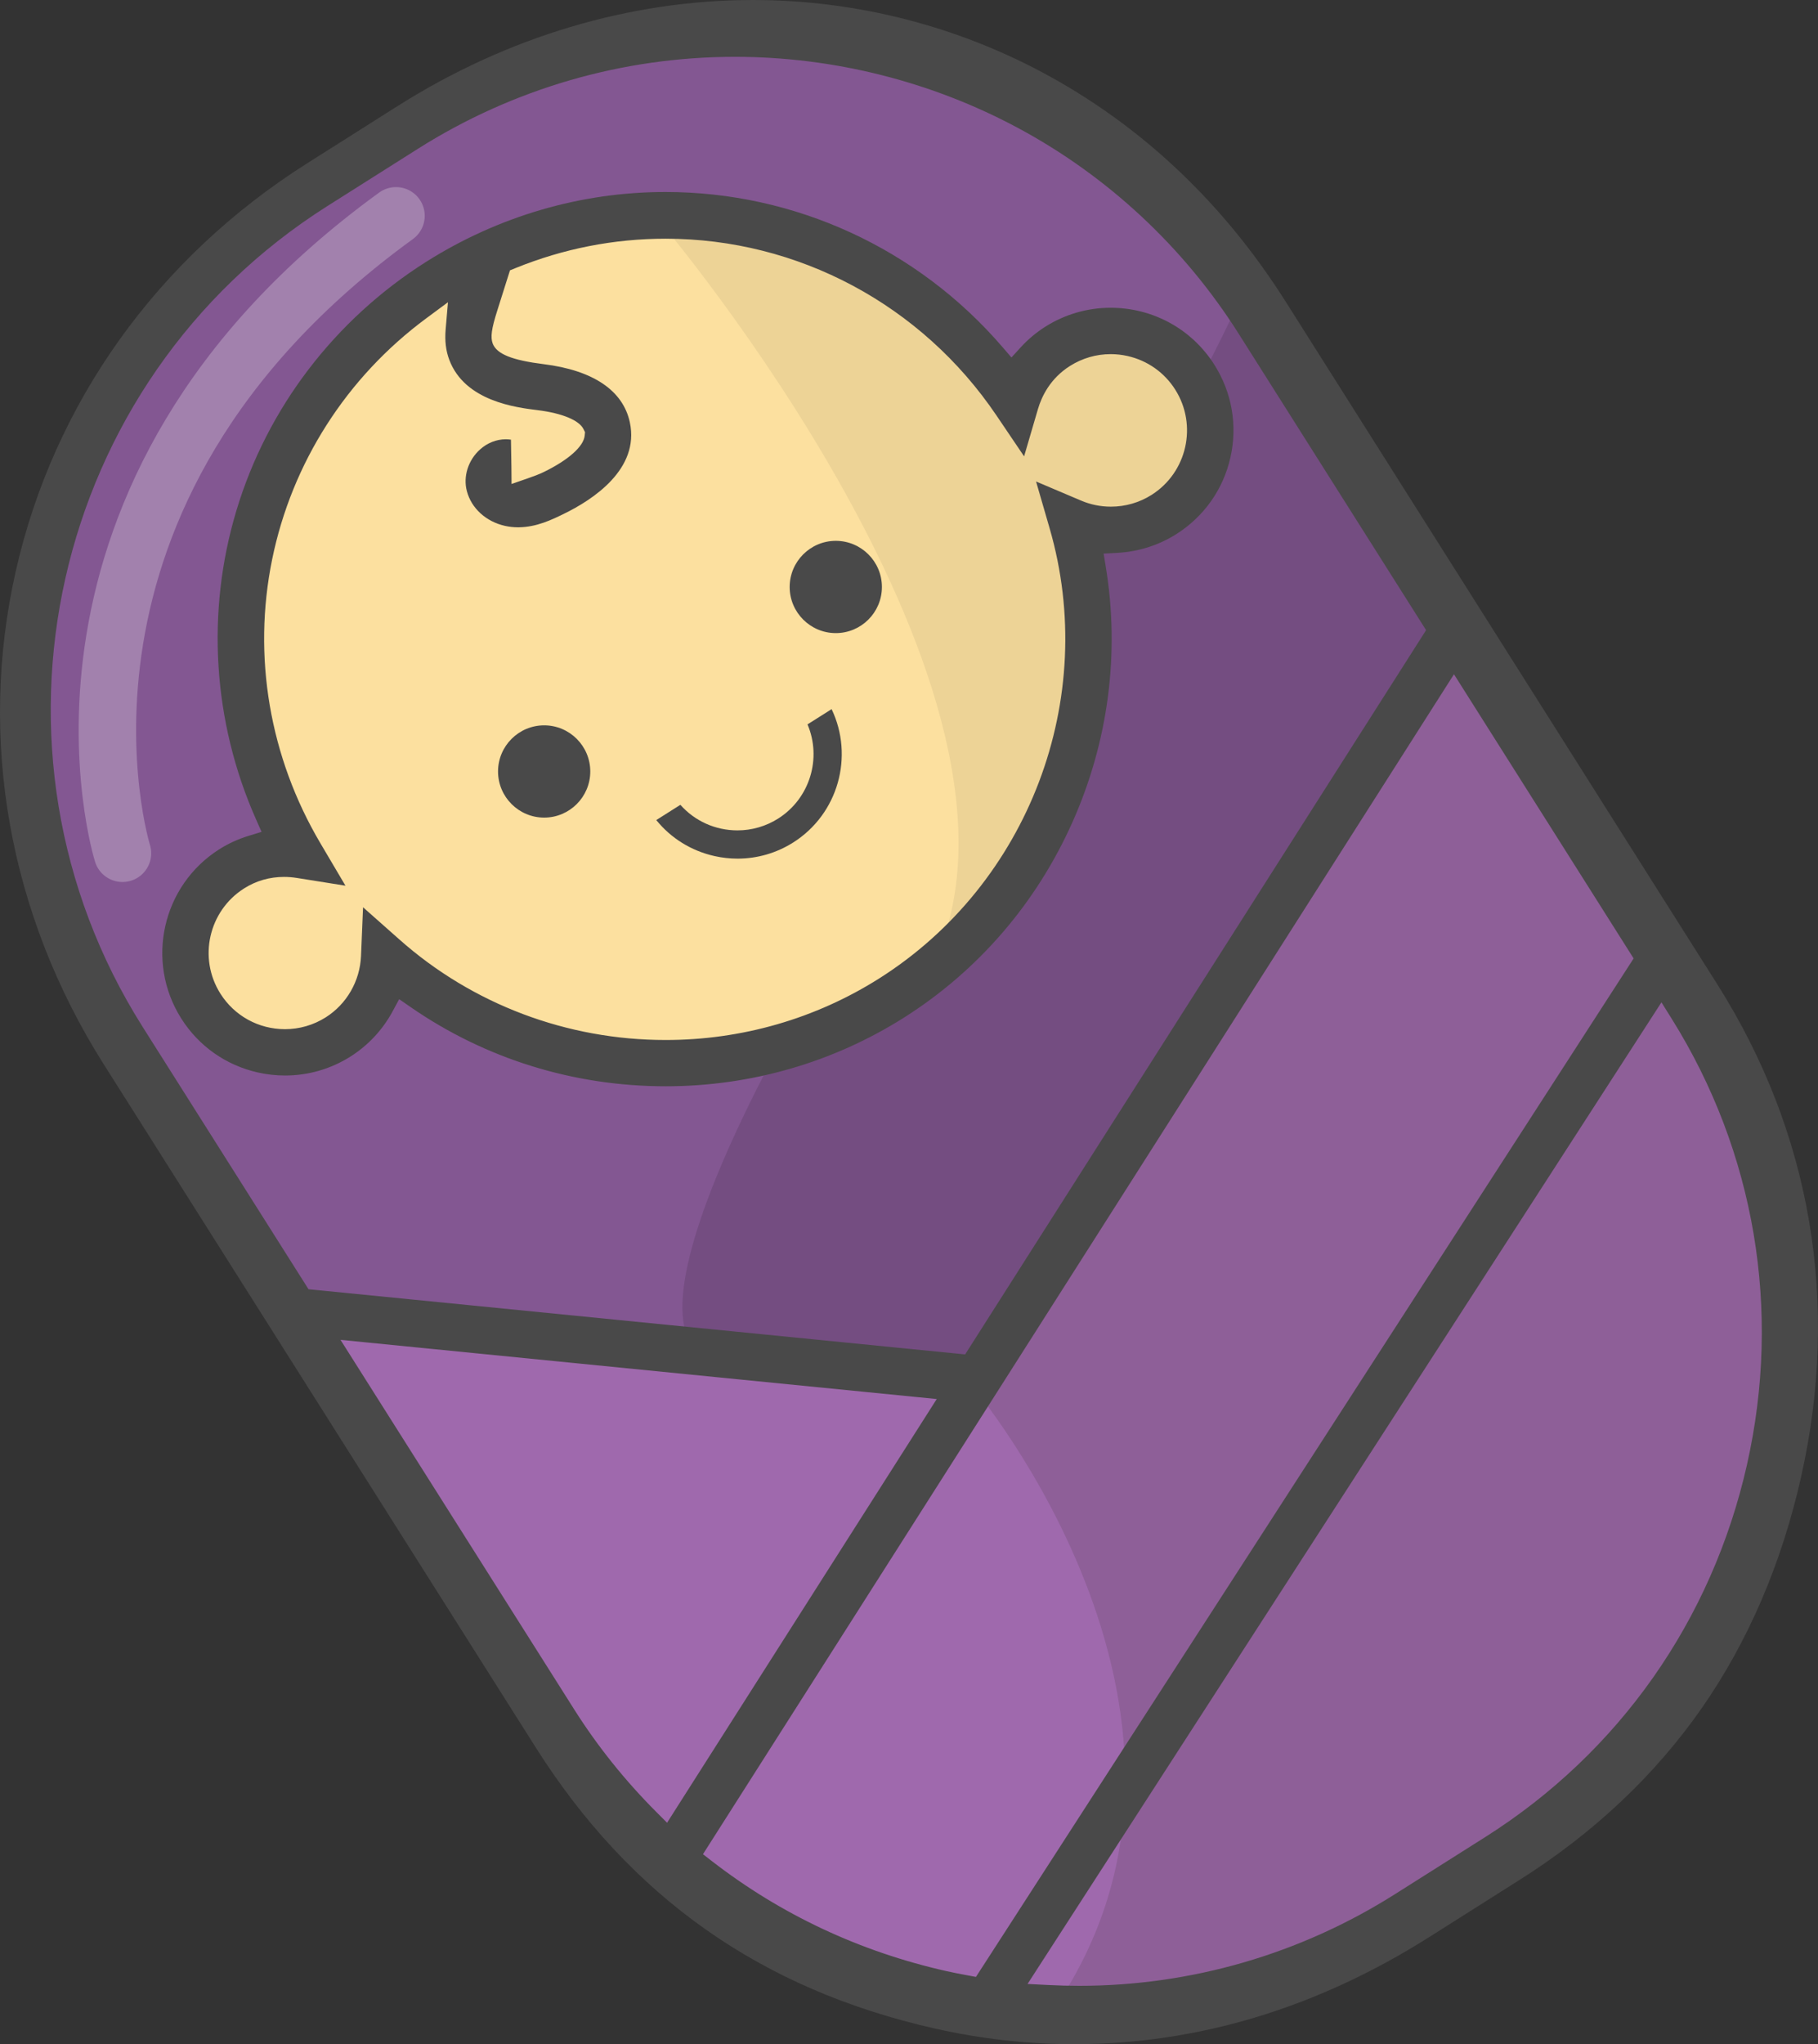 <?xml version="1.0" encoding="utf-8"?>
<!-- Generator: Adobe Illustrator 16.0.0, SVG Export Plug-In . SVG Version: 6.00 Build 0)  -->
<!DOCTYPE svg PUBLIC "-//W3C//DTD SVG 1.1//EN" "http://www.w3.org/Graphics/SVG/1.1/DTD/svg11.dtd">
<svg version="1.1" id="Calque_1" xmlns="http://www.w3.org/2000/svg" xmlns:xlink="http://www.w3.org/1999/xlink" x="0px" y="0px"
	 width="443.138px" height="498.13px" viewBox="963.422 -805.74 443.138 498.13"
	 enable-background="new 963.422 -805.74 443.138 498.13" xml:space="preserve">
<rect x="963.422" y="-805.74" width="443.138" height="498.13" fill="#333333" stroke="none"/>
<g>
	<path fill="#9F69AD" d="M1127.159-351.17c0,0,49.333,36.667,79.333,34l164-254l-50-82L1127.159-351.17z"/>
	<path fill="#9F69AD" d="M1206.492-317.17c0,0,86.666,17.333,163.333-74c0,0,68.667-98.667-1.333-180.667L1206.492-317.17z"/>
	<path fill="#8E5F98" d="M1200.492-467.836c0,0,69.334,82,18.667,153.333c0,0,80.667,3.333,153.333-76.667
		c0,0,64.667-76.666-8-187.333l-44-74.667L1200.492-467.836z"/>
	<polygon fill="#835792" points="1197.825,-469.17 1034.492,-484.503 982.492,-567.837 967.159,-644.503 1000.492,-726.503 
		1079.825,-785.17 1116.492,-794.503 1183.825,-797.17 1243.825,-761.837 1320.492,-653.17 	"/>
	<path fill="#744D81" d="M1265.825-733.17c0,0-22,49.5-63.5,105.5s-89,141.5-67,152.5l62.5,6l123-181L1265.825-733.17z"/>
	<path fill="#FCE09F" d="M1232.575-722.255c-11.508,0-20.835,9.329-20.835,20.835c0,0.848,0.066,1.679,0.164,2.5
		c-17.265-29.746-49.459-49.75-86.329-49.75c-55.091,0-99.75,44.659-99.75,99.75c0,19.614,5.665,37.903,15.442,53.328
		c-2.258-0.75-4.675-1.164-7.192-1.164c-12.336,0-22.335,9.776-22.335,21.835c0,12.06,10,21.835,22.335,21.835
		c12.336,0,22.335-9.775,22.335-21.835c0-0.757-0.04-1.505-0.117-2.243c17.944,17.329,42.366,27.993,69.281,27.993
		c55.091,0,99.75-44.659,99.75-99.75c0-13.324-2.619-26.035-7.359-37.654c3.761,3.701,8.916,5.99,14.609,5.99
		c11.508,0,20.835-9.328,20.835-20.835C1253.411-712.927,1244.083-722.255,1232.575-722.255z"/>
	<polygon fill="#9F69AD" points="1199.159,-465.837 1034.492,-484.503 1123.159,-353.837 	"/>
	
		<path opacity="0.25" fill="none" stroke="#FFFFFF" stroke-width="14" stroke-linecap="round" stroke-linejoin="round" stroke-miterlimit="10" d="
		M993.277-597.812c0,0-27.264-87.145,66.672-155.335"/>
	<path fill="#EDD396" d="M1124.325-751.67c0,0,98,115.5,66.5,181c0,0,52.5-37.5,33.5-108.5l24,0.5l10.5-20.5l-8-20.5l-17-7l-19.5,11
		l-2.5,12.5l-14.5-24l-30.5-18L1124.325-751.67z"/>
	<g>
		<path fill="#494949" d="M1096.06-628.987c-6.198,0-11.241,5.043-11.241,11.241s5.043,11.241,11.241,11.241
			s11.241-5.043,11.241-11.241S1102.258-628.987,1096.06-628.987z"/>
		<path fill="#494949" d="M1167.146-673.945c-6.198,0-11.241,5.043-11.241,11.241s5.043,11.241,11.241,11.241
			s11.241-5.043,11.241-11.241S1173.345-673.945,1167.146-673.945z"/>
		<path fill="#494949" d="M1166.127-632.935l-5.875,3.715c3.497,8.219,0.624,18.027-7.166,22.96
			c-2.974,1.878-6.398,2.871-9.906,2.871c-5.407,0-10.423-2.285-13.915-6.23l-5.875,3.716c3.581,4.423,8.519,7.497,14.173,8.769
			c1.854,0.418,3.752,0.629,5.645,0.629c4.799,0,9.487-1.36,13.558-3.935C1167.765-607.401,1171.613-621.465,1166.127-632.935z"/>
		<path fill="#494949" d="M1378.206-389.472c11.312-16.229,19.462-35.184,24.226-56.339c9.54-42.362,2.477-83.889-20.427-120.089
			l-105.182-166.314c-14.87-23.514-34.14-41.942-57.274-54.772c-22.123-12.268-47.223-18.753-72.587-18.753
			c-29.936,0-59.882,8.933-86.602,25.832l-22.064,13.958c-36.537,23.108-61.762,58.398-71.026,99.372
			c-9.269,40.988-1.656,83.668,21.436,120.175l105.189,166.315c23.183,36.667,55.062,59.132,97.457,68.677
			c11.203,2.523,22.597,3.802,33.865,3.802c30.065,0,59.182-8.774,86.539-26.077l22.06-13.952
			C1351.888-359.067,1366.823-373.141,1378.206-389.472z M1038.623-491.576l-0.783-1.237l-39.64-62.68
			c-42.727-67.562-22.525-157.299,45.033-200.041l22.065-13.953c23.18-14.657,49.896-22.405,77.261-22.406c0.001,0,0.004,0,0.005,0
			c24.039,0,47.924,6.01,69.076,17.38c21.826,11.732,40.39,29.044,53.687,50.065l44.686,70.656l1.017,1.609l-1.022,1.606
			l-110.342,173.327l-0.991,1.556l-1.836-0.182l-156.761-15.557L1038.623-491.576z M1126.021-361.569l-2.644-2.648
			c-7.609-7.621-14.334-16.019-19.989-24.961l-53.681-84.869l-3.287-5.196l6.119,0.607l134.361,13.334l4.854,0.481l-2.62,4.115
			l-61.104,95.98L1126.021-361.569z M1201.31-324.002l-1.978-0.368c-1.693-0.315-3.445-0.641-5.222-1.044
			c-21.106-4.753-40.344-13.775-57.176-26.815l-2.163-1.675l1.469-2.308l179.048-281.235l2.54-3.988l2.527,3.996l40.24,63.632
			l1.025,1.621l-1.041,1.611l-158.179,244.885L1201.31-324.002z M1303.418-344.145c-23.083,14.597-49.68,22.313-76.917,22.313
			c-2.463,0-4.962-0.063-7.429-0.189l-5.183-0.264l2.816-4.36l149.131-230.876l2.561-3.964l2.502,4.001
			c20.302,32.464,26.819,71.054,18.349,108.662c-8.533,37.894-31.18,70.114-63.771,90.726L1303.418-344.145z"/>
		<path fill="#494949" d="M1263.342-694.288c1.755-7.784,0.369-15.791-3.901-22.547c-5.509-8.707-14.973-13.907-25.314-13.907
			c-5.639,0-11.147,1.598-15.929,4.624c-2.192,1.39-4.196,3.07-5.954,4.993l-2.282,2.496l-2.206-2.563
			c-20.659-24-50.598-37.764-82.141-37.764c-20.546,0-40.718,5.888-58.333,17.026c-22.293,14.101-38.71,35.61-46.226,60.567
			c-7.458,24.763-5.769,51.485,4.755,75.243l1.368,3.089l-3.229,0.994c-2.508,0.772-4.885,1.862-7.063,3.24
			c-13.928,8.816-18.095,27.315-9.289,41.238c4.255,6.737,10.896,11.413,18.702,13.167c2.171,0.488,4.398,0.736,6.618,0.736
			c5.64,0,11.146-1.596,15.925-4.614c4.308-2.723,7.866-6.539,10.288-11.036l1.59-2.952l2.757,1.908
			c18.27,12.638,39.787,19.318,62.225,19.318c20.677,0,40.753-5.784,58.056-16.727c18.096-11.443,32.311-27.941,41.109-47.71
			c8.733-19.625,11.536-41.088,8.103-62.072l-0.541-3.306l3.345-0.174c5.107-0.266,10.08-1.845,14.381-4.567
			C1256.909-679.867,1261.592-686.507,1263.342-694.288z M1244.118-685.142c-2.963,1.875-6.39,2.867-9.911,2.867
			c-2.528,0-4.99-0.503-7.317-1.497l-10.928-4.638l3.309,11.418c12.032,41.496-5.055,86.601-41.553,109.687
			c-15.513,9.812-33.507,14.997-52.037,14.997c-24.036,0-47.075-8.689-64.874-24.466l-8.89-7.879l-0.495,11.864
			c-0.263,6.126-3.484,11.72-8.616,14.968c-2.975,1.88-6.403,2.873-9.914,2.873c-6.429,0-12.313-3.231-15.74-8.645
			c-5.482-8.66-2.89-20.171,5.777-25.66c2.94-1.857,6.212-2.797,9.729-2.797c1.032,0,2.08,0.084,3.114,0.249l11.856,1.889
			l-6.107-10.338c-12.408-20.995-16.585-45.563-11.762-69.179c4.798-23.487,18.121-44.336,37.515-58.705l5.338-3.955l-0.563,6.62
			c-0.235,2.759,0.05,5.17,0.871,7.372c3.784,10.138,16.305,11.665,21.652,12.317c5.87,0.738,10.001,2.448,11.063,4.574l0.39,0.782
			l-0.09,0.869c-0.274,2.632-4.01,5.941-9.994,8.851c-1.11,0.549-2.656,1.106-3.876,1.531l-3.948,1.371l-0.036-4.179
			c-0.017-1.923-0.071-4.692-0.113-6.616c-0.419-0.063-0.844-0.095-1.273-0.095c-2.254,0-4.474,0.876-6.249,2.467
			c-2.916,2.61-4.177,6.613-3.215,10.199c1.111,4.165,4.667,7.396,9.282,8.435c1.029,0.23,2.099,0.348,3.175,0.348l0.182-0.001
			c4.386-0.055,8.068-1.854,11.027-3.301c7.035-3.427,18.47-10.874,16.054-22.262c-1.658-7.768-8.911-12.676-20.972-14.189
			c-7.75-0.963-11.477-2.466-12.458-5.027c-0.576-1.551-0.289-3.625,1.088-7.957l2.697-8.539l0.425-1.344l1.306-0.531
			c11.712-4.764,24.035-7.179,36.626-7.179c32.278,0,62.431,16.107,80.659,43.087l6.725,9.95l3.377-11.523
			c0.916-3.12,3.014-7.475,7.812-10.508c2.972-1.882,6.4-2.878,9.912-2.878c1.379,0,2.762,0.154,4.11,0.458
			c4.846,1.093,8.977,4.002,11.63,8.192C1255.365-702.13,1252.775-690.623,1244.118-685.142z"/>
	</g>
</g>
</svg>
